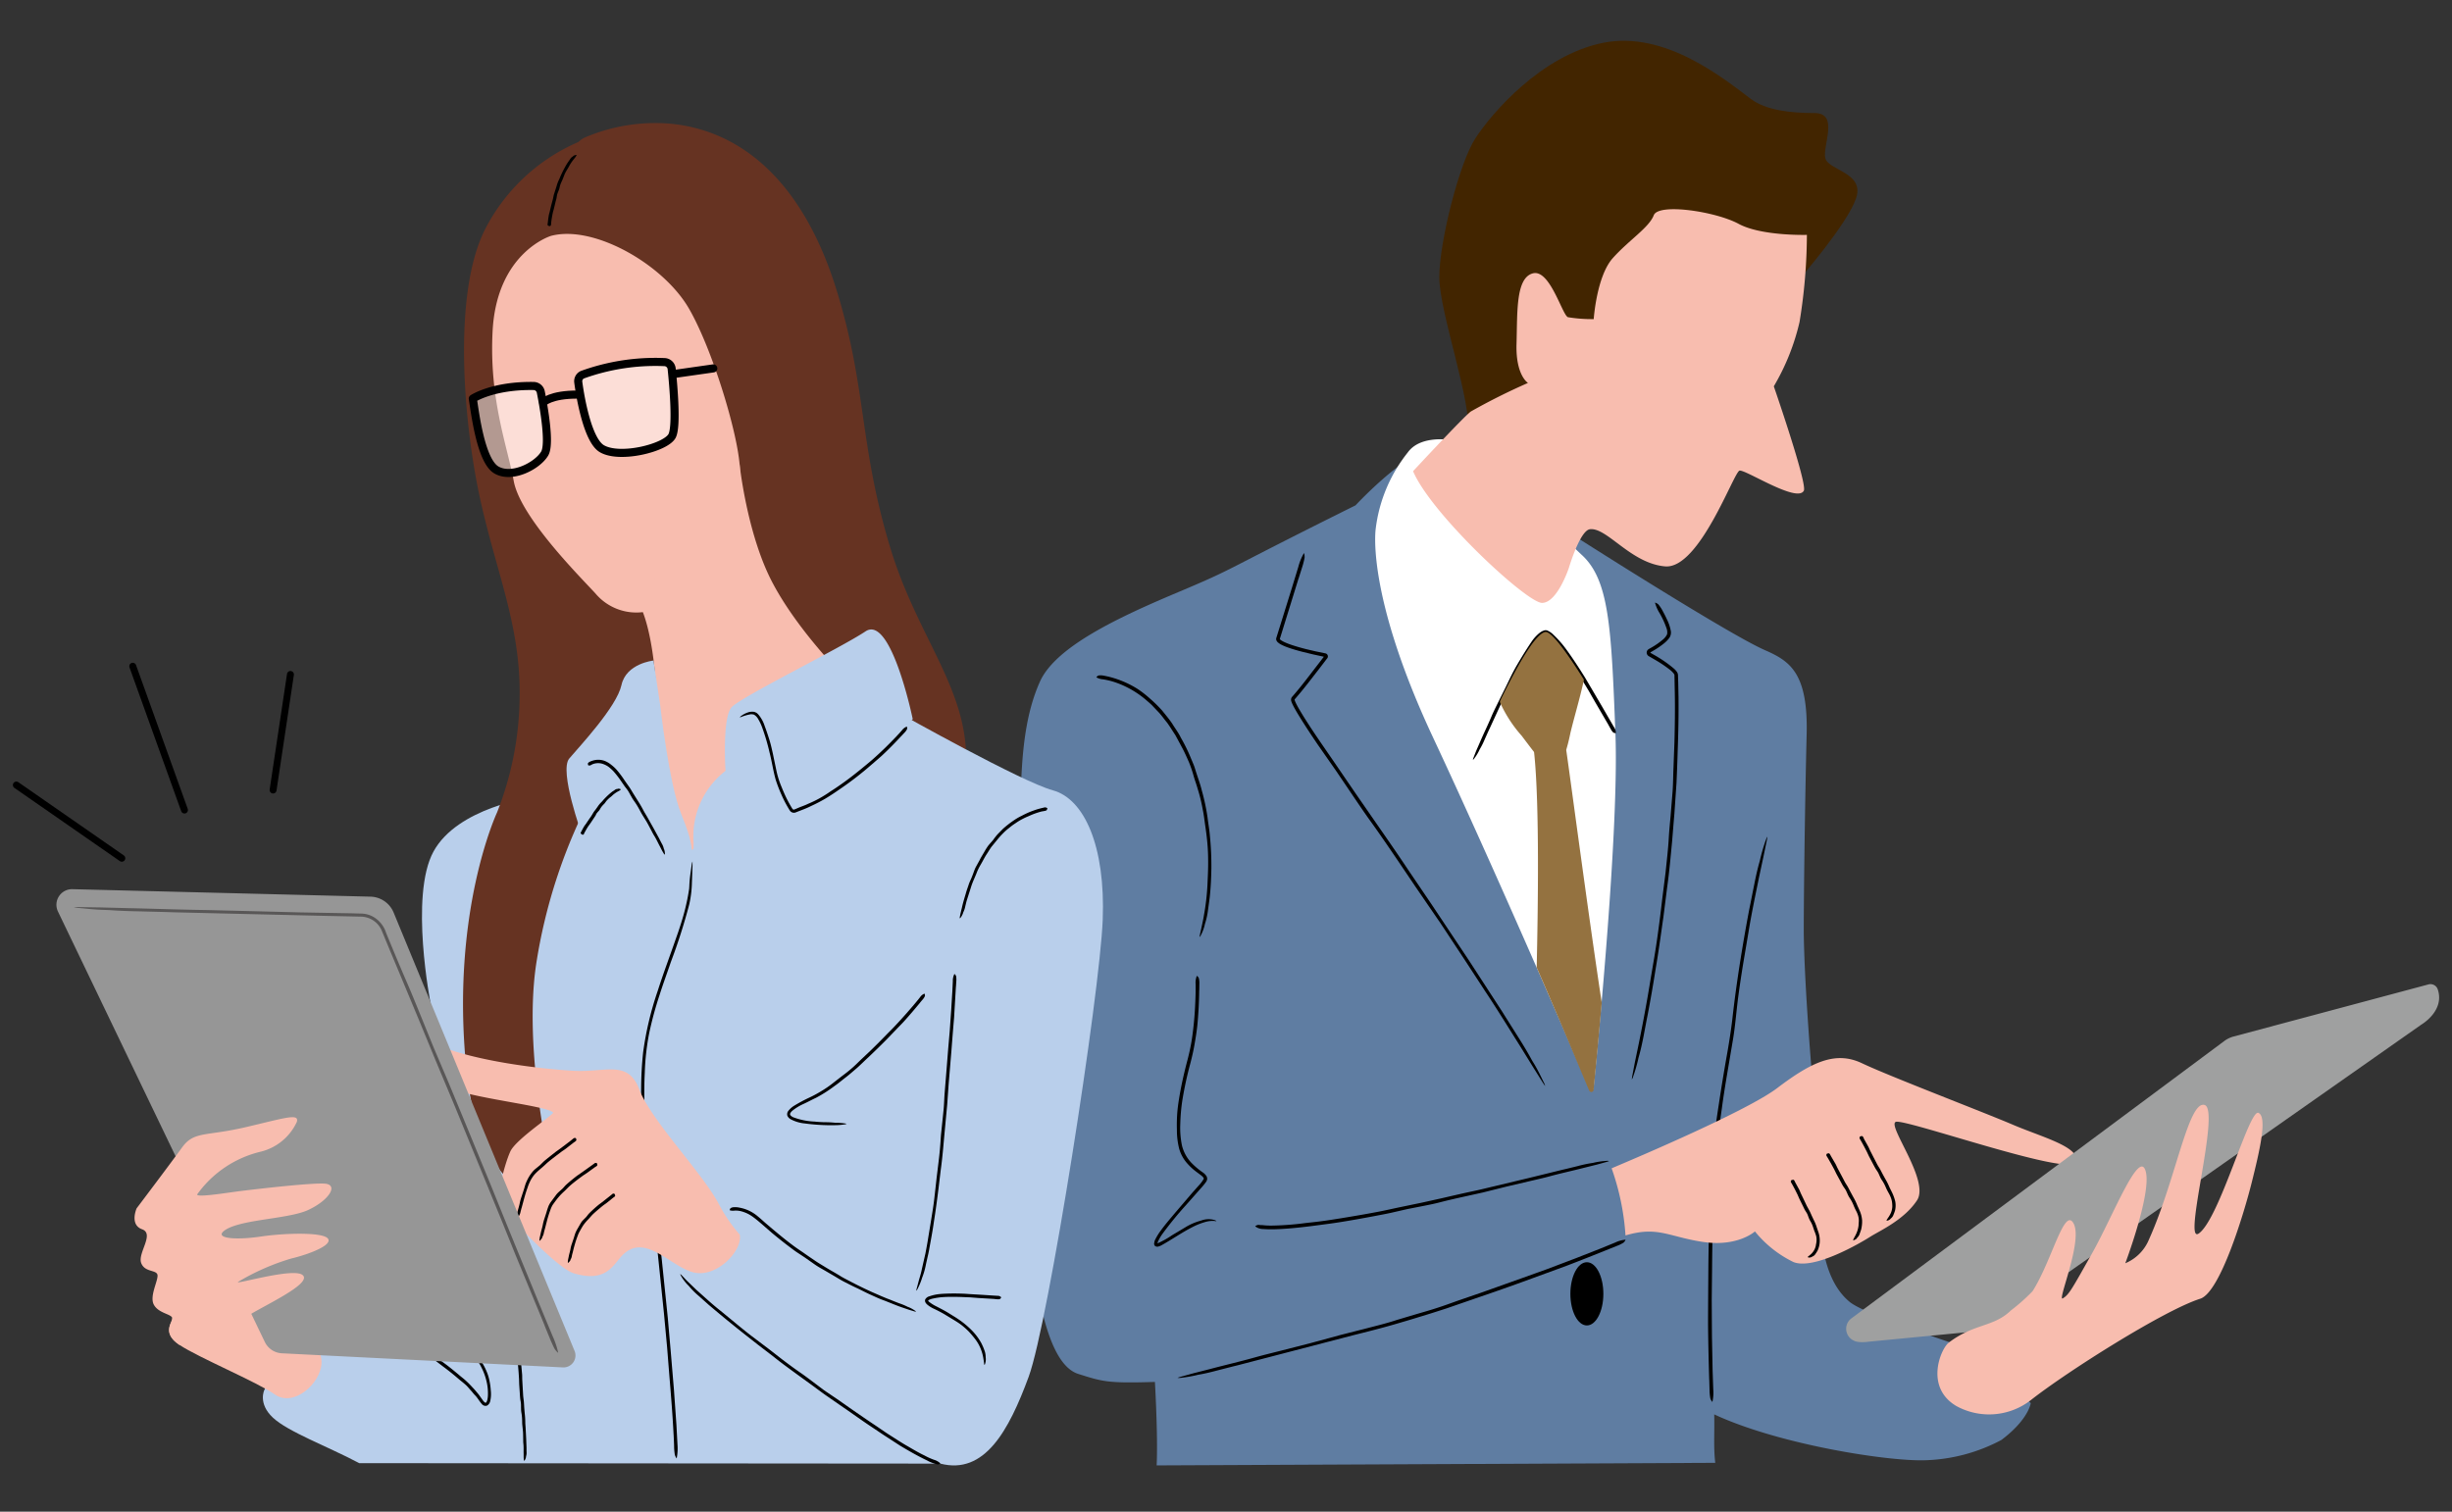 <svg xmlns="http://www.w3.org/2000/svg" xmlns:xlink="http://www.w3.org/1999/xlink" width="300" height="185" viewBox="0 0 300 185">
  <rect x="0" y="0" width="300" height="185" fill="#333333" stroke="none"/>
  <defs>
    <clipPath id="clip-path">
      <rect id="長方形_5033" data-name="長方形 5033" width="24.648" height="13.583" fill="none"/>
    </clipPath>
  </defs>
  <g id="グループ_18807" data-name="グループ 18807" transform="translate(-3156 -2128)">
    <g id="長方形_6051" data-name="長方形 6051" transform="translate(3156 2128)" fill="#fff" stroke="#707070" stroke-width="1" opacity="0">
      <rect width="300" height="185" stroke="none"/>
      <rect x="0.5" y="0.5" width="299" height="184" fill="none"/>
    </g>
    <g id="グループ_18805" data-name="グループ 18805" transform="translate(-0.236 2.344)">
      <path id="パス_24682" data-name="パス 24682" d="M252.012,150.052s-.524-11.441-.757-13.893c-.253-2.653-1.074-12.6-1.2-19.167-.038-1.931.1-14.906.347-24.771.189-7.578-2.085-9-5.115-10.326C240.774,79.921,222.111,68,222.111,68s-3.442-1.278-7.989-2.984-7.515-8.446-10.736-7.31-8.177,6.473-8.177,6.473c-16.919,8.4-14.318,7.515-21.629,10.594-7.2,3.032-15.049,6.65-16.988,10.988-3.474,7.767-2.1,18.732-2.1,37.686,0,20.082.333,45,6.8,47.032,2.947.927,3.545,1.166,9.371.977,0,0,.386,6.633.212,10.216l68.345-.315c-.227-1.953-.076-3.492-.125-5.928,7.877,3.676,21.232,5.77,25.812,5.612a21.132,21.132,0,0,0,9.315-2.479c3.347-2.51,3.6-4.515,3.6-4.515l-7.247-6.567s-12.817-4.1-14.9-5.81c-3.536-2.9-3.6-8.9-3.662-11.62" transform="translate(3126.876 2123.322)" fill="#5f7da2"/>
      <path id="パス_24683" data-name="パス 24683" d="M257.091,29.046s5.794-6.647,6.844-9.8-3.425-3.381-3.775-4.9,1.72-5.509-1.312-5.509-5.972-.362-7.783-1.72c-3.265-2.449-10.494-8.4-18.073-6.88S219.35,8.873,217.367,11.9s-4.43,12.709-4.43,17.023,4.08,15.508,3.5,19.239,40.656-19.121,40.656-19.121" transform="translate(3119.397 2130.655)" fill="#422500"/>
      <path id="パス_24684" data-name="パス 24684" d="M166.4,89.158a12.077,12.077,0,0,1,3.486,1.482,12.991,12.991,0,0,1,1.474,1.141,17.251,17.251,0,0,1,1.532,1.5c.422.529.864,1.046,1.24,1.607.347.579.771,1.115,1.06,1.727a20.608,20.608,0,0,1,1.1,2.2c.151.36.3.714.449,1.072s.243.735.367,1.1c.219.683.472,1.357.637,2.054a25.48,25.48,0,0,1,.712,3.34c.09.75.231,1.5.288,2.253a36.918,36.918,0,0,1,.181,3.978c-.022,1.188-.073,2.376-.206,3.558-.014.111-.031.237-.044.348l-.173,1.27a8.987,8.987,0,0,1-.35,1.574,2.125,2.125,0,0,0-.055.226,5.693,5.693,0,0,1-.505,1.288c-.029.064-.079.086-.119.126.014-.073.021-.149.038-.224.079-.364.158-.728.23-1.056.093-.453.2-.9.27-1.363a28.78,28.78,0,0,0,.435-3.752c.031-.736.072-1.481.081-2.223.01-.812,0-1.625-.058-2.435-.061-.846-.165-1.689-.289-2.527-.1-.669-.168-1.346-.312-2.011a19.809,19.809,0,0,0-.633-2.58c-.134-.49-.32-.979-.465-1.474a15.119,15.119,0,0,0-.607-1.788c-.247-.553-.487-1.109-.77-1.643-.3-.558-.58-1.079-.871-1.62-.337-.506-.652-1.029-1.006-1.521-.39-.464-.729-.975-1.157-1.4-.225-.238-.458-.486-.7-.74-.242-.237-.5-.451-.758-.676A11.7,11.7,0,0,0,168.9,90.6a11.253,11.253,0,0,0-2.02-.853,9.576,9.576,0,0,0-1.195-.274,1.937,1.937,0,0,1-.781-.222c-.019-.012-.052-.03-.043-.039a.6.6,0,0,1,.252-.208,1.688,1.688,0,0,1,.457-.012l.048.006c.262.041.519.1.777.156Z" transform="translate(3125.521 2119.322)"/>
      <path id="パス_24685" data-name="パス 24685" d="M178.466,132.879c-.018,1.458-.091,2.917-.236,4.371-.079.716-.188,1.427-.315,2.136-.134.819-.321,1.638-.53,2.439a45.116,45.116,0,0,0-.99,4.583,23.153,23.153,0,0,0-.244,2.826,10.762,10.762,0,0,0,.2,2.633,4.75,4.75,0,0,0,1.12,2.1,9.33,9.33,0,0,0,1.486,1.253,1.64,1.64,0,0,1,.4.422.669.669,0,0,1,.078.39.81.81,0,0,1-.133.313,7.971,7.971,0,0,1-.655.8l-1.751,1.984a44,44,0,0,0-2.916,3.559,5.2,5.2,0,0,0-.505.847.955.955,0,0,0-.111.318c.017,0-.03.017.047-.009a10.842,10.842,0,0,0,1.737-.975l.351-.21,1.289-.769a7.058,7.058,0,0,1,1.747-.767l.265-.083a2.528,2.528,0,0,1,1.628,0,.486.486,0,0,1,.154.116l-.253-.031a3.221,3.221,0,0,0-1.2.15,8.252,8.252,0,0,0-1.489.6c-1.314.667-2.509,1.518-3.836,2.25a2.114,2.114,0,0,1-.329.127.448.448,0,0,1-.448-.1.476.476,0,0,1-.08-.224c.005-.068.018-.135.031-.2a1.038,1.038,0,0,1,.12-.353,7.132,7.132,0,0,1,.711-1.134c.568-.778,1.2-1.5,1.812-2.231l1.947-2.277.792-.894a4.4,4.4,0,0,0,.662-.868c.025-.114-.147-.3-.351-.449l-.627-.469a7.17,7.17,0,0,1-1.164-1.115,4.566,4.566,0,0,1-.873-1.683,9.263,9.263,0,0,1-.27-2.267,19.806,19.806,0,0,1,.051-2.171c.06-.731.176-1.456.3-2.178.253-1.432.581-2.849.952-4.247.2-.771.373-1.55.5-2.341.15-.944.257-1.9.335-2.854.071-.866.113-1.734.139-2.6.015-.487.018-.975.013-1.46a2.243,2.243,0,0,1,.128-.954c.011-.024.027-.064.038-.053a.784.784,0,0,1,.226.275,2.769,2.769,0,0,1,.068.515c0,.031,0,.038,0,.055l-.013.9Z" transform="translate(3124.492 2113.954)"/>
      <path id="パス_24686" data-name="パス 24686" d="M204.019,66.758s-1.311,7.847,7.026,25.655c7.38,15.765,16.986,38.026,19.093,42.927a.276.276,0,0,0,.529-.079c.563-5.585,3.121-31.81,2.67-43.4-.505-13.009-.757-18.818-4.168-21.881l-14.43-13.751s-4.926-1.374-6.821,1.278a18.578,18.578,0,0,0-3.9,9.252" transform="translate(3120.543 2123.539)" fill="#fff"/>
      <path id="パス_24687" data-name="パス 24687" d="M234.237,94.25c-.545-.935-1.09-1.866-1.638-2.806-.244-.43-.538-.943-.792-1.389l-.957-1.579c-.617-.993-1.245-1.98-1.924-2.929a18.126,18.126,0,0,0-1.332-1.641,5.018,5.018,0,0,0-.7-.663.763.763,0,0,0-.34-.168.746.746,0,0,0-.345.15,5.307,5.307,0,0,0-1.2,1.319c-.562.8-1.05,1.649-1.559,2.493-.334.559-.629,1.148-.93,1.73-.529,1.021-1.035,2.054-1.527,3.094L219.7,94.668c-.041.086-.09.188-.13.275-.154.338-.3.668-.456,1.012a9.251,9.251,0,0,1-.621,1.253,1.4,1.4,0,0,0-.088.182,5.99,5.99,0,0,1-.64,1.024c-.033.051-.083.064-.126.094.018-.065.031-.131.055-.195.12-.308.242-.615.347-.885l.49-1.119c.432-1.017.928-2.005,1.356-3.029.25-.6.549-1.181.831-1.768.318-.639.63-1.27.952-1.918.329-.668.641-1.346.993-2.005.28-.529.592-1.041.9-1.556.406-.672.826-1.332,1.269-1.99A4.94,4.94,0,0,1,225.781,83a2.259,2.259,0,0,1,.4-.25l.241-.087a.654.654,0,0,1,.316.024,2.365,2.365,0,0,1,.765.527,13.178,13.178,0,0,1,1.114,1.2c.345.426.661.873.973,1.32.619.891,1.205,1.8,1.775,2.718l.918,1.559c.37.631.731,1.244,1.093,1.862q.493.85.978,1.692c.184.313.36.618.551.946a1.24,1.24,0,0,1,.233.688c0,.022,0,.055-.015.053a.687.687,0,0,1-.295-.072,1.62,1.62,0,0,1-.243-.3l-.021-.035-.327-.587Z" transform="translate(3118.799 2120.128)"/>
      <path id="パス_24688" data-name="パス 24688" d="M244.2,80.789a5.337,5.337,0,0,1,.508,1.509,1.166,1.166,0,0,1-.254.885,3.634,3.634,0,0,1-.574.578,10.19,10.19,0,0,1-1.279.88l-.332.192c-.1.058-.052.034-.071.066.022.034-.038.005.08.071l.332.188a15.492,15.492,0,0,1,2.49,1.719,2.522,2.522,0,0,1,.318.35.887.887,0,0,1,.13.25,1.014,1.014,0,0,1,.031.27l.028.856.034,1.725c.022,2.184-.017,4.368-.1,6.549-.036,1.326-.087,2.65-.147,3.976-.086,1.251-.17,2.5-.256,3.747-.1,1.153-.191,2.3-.287,3.469-.18,1.834-.332,3.669-.594,5.5-.155,1.23-.306,2.433-.46,3.647-.305,2.127-.59,4.257-.953,6.375q-.444,2.85-.986,5.681c-.037.182-.074.374-.111.557-.128.679-.257,1.353-.386,2.035-.173.868-.355,1.722-.593,2.539-.032.113-.06.243-.085.367a19.491,19.491,0,0,1-.634,2.139.985.985,0,0,1-.128.23c.017-.125.039-.279.051-.369.112-.587.223-1.173.331-1.736.154-.742.308-1.478.463-2.223q.619-3.02,1.144-6.062c.207-1.24.4-2.395.6-3.582.227-1.306.437-2.616.613-3.929q.285-2.06.517-4.122.208-1.655.416-3.3c.147-1.442.321-2.881.4-4.327.048-.831.133-1.682.211-2.523.083-1.021.167-2.066.25-3.084.071-.991.066-1.983.113-2.975.037-1.019.074-2.015.112-3.022.051-2,.082-4.006.046-6.008q-.017-.827-.033-1.675l-.01-.425a.389.389,0,0,0-.061-.275,2.87,2.87,0,0,0-.55-.542,15.666,15.666,0,0,0-1.64-1.107l-.863-.5a.506.506,0,0,1-.226-.687.594.594,0,0,1,.265-.236l.216-.123a9.108,9.108,0,0,0,1.457-1.013,1.872,1.872,0,0,0,.5-.633,1.429,1.429,0,0,0-.081-.771,10.49,10.49,0,0,0-.832-1.813,4.818,4.818,0,0,1-.545-1.21c-.007-.034-.022-.089-.005-.082a1.075,1.075,0,0,1,.392.216,4.67,4.67,0,0,1,.416.59l.038.067c.2.369.4.745.576,1.133Z" transform="translate(3115.96 2120.621)"/>
      <path id="パス_24689" data-name="パス 24689" d="M192.8,74.947l-2.291,7.4v.006a.532.532,0,0,0,.188.176,3.1,3.1,0,0,0,.389.212,8.657,8.657,0,0,0,.874.341c.6.2,1.22.374,1.842.529l1.1.256,1.166.239a.384.384,0,0,1,.191.668l-.347.457-.667.871c-.951,1.219-1.9,2.484-2.911,3.626a.068.068,0,0,0-.013.08,1.451,1.451,0,0,0,.068.2q.09.209.2.418c.145.278.305.553.468.826.326.545.668,1.084,1.015,1.62.934,1.44,1.922,2.847,2.894,4.265l2.748,4.019,2.569,3.712c1.366,1.962,2.724,3.923,4.051,5.917l2.676,3.946,4.638,6.958,4.073,6.274.389.625,1.433,2.274c.616.969,1.209,1.934,1.732,2.9.072.134.162.283.248.421.579.932.919,1.719,1.345,2.56a1.552,1.552,0,0,1,.1.32l-.271-.4-1.218-1.943-1.549-2.507c-1.423-2.257-2.816-4.532-4.3-6.757l-2.576-3.95-2.845-4.308c-1.009-1.471-2.042-2.979-3.05-4.451l-2.417-3.58c-1.06-1.558-2.122-3.109-3.223-4.635-.633-.877-1.252-1.8-1.87-2.706L197.4,98.5l-2.216-3.174c-.737-1.083-1.463-2.178-2.16-3.3-.226-.364-.449-.731-.661-1.109-.106-.188-.209-.382-.305-.584a3.412,3.412,0,0,1-.133-.325.6.6,0,0,1,.05-.533c1.185-1.343,2.2-2.729,3.282-4.119l.484-.632.141-.182a.017.017,0,0,0-.015-.026l-1.292-.279-1.353-.329c-.567-.148-1.133-.308-1.691-.505a6.767,6.767,0,0,1-.832-.35,2.08,2.08,0,0,1-.4-.264.718.718,0,0,1-.187-.226.451.451,0,0,1-.024-.367l.511-1.637,1.4-4.5c.257-.84.513-1.678.772-2.524a6.738,6.738,0,0,1,.641-1.606c.024-.038.06-.1.065-.079a1.632,1.632,0,0,1,.062.545,9.165,9.165,0,0,1-.213.9c-.011.038-.019.064-.029.093l-.488,1.552Z" transform="translate(3122.312 2121.504)"/>
      <path id="パス_24690" data-name="パス 24690" d="M257.442,26.759a67.091,67.091,0,0,1-.9,10.657,27.768,27.768,0,0,1-3.148,7.871s4.112,11.9,3.674,12.768c-.79,1.56-7.171-2.624-7.871-2.449s-4.9,12.068-9.095,11.718-7.108-4.789-9.2-4.547c-1.23.142-2.579,4.723-2.579,4.723s-1.419,4.292-3.285,4.292-13.565-10.872-15.78-16.118c0,0,6.007-6.479,7.057-7.3a77.034,77.034,0,0,1,7-3.5s-1.516-.933-1.4-4.781-.116-8.045,1.983-8.628,3.614,5.13,4.314,5.363a17.891,17.891,0,0,0,3.148.233s.349-5.246,2.332-7.462,4.43-3.731,5.014-5.247,7.579-.467,10.377,1.049,8.361,1.353,8.361,1.353" transform="translate(3119.866 2127.647)" fill="#f8bdaf"/>
      <path id="パス_24691" data-name="パス 24691" d="M250.758,178.065c-.07-2.266-.121-4.533-.142-6.8,0-1.1.01-2.242.014-3.348.009-1.3.017-2.58.026-3.868q.041-3.674.16-7.346c.051-1.488.076-2.976.157-4.464.068-1.409.244-2.812.429-4.2.172-1.293.363-2.583.56-3.869q.465-3.068,1.009-6.121c.236-1.347.448-2.711.611-4.065.266-2.4.6-4.791.976-7.173q.509-3.2,1.113-6.378c.043-.205.086-.419.129-.625.152-.761.3-1.518.455-2.28.191-.975.4-1.933.662-2.851.036-.127.069-.273.1-.411a21.622,21.622,0,0,1,.724-2.4,1.191,1.191,0,0,1,.141-.257c-.024.14-.052.307-.07.412l-.4,1.942c-.178.832-.355,1.658-.534,2.491-.455,2.262-.941,4.518-1.308,6.8-.232,1.379-.453,2.685-.678,4.02-.237,1.469-.459,2.941-.646,4.415-.185,1.539-.314,3.1-.564,4.638q-.312,1.847-.623,3.687c-.271,1.607-.542,3.21-.751,4.823-.145,1-.274,1.883-.409,2.811-.163,1.146-.332,2.291-.43,3.439-.089,1.1-.093,2.222-.134,3.334-.038,1.141-.075,2.263-.112,3.395-.063,2.251-.1,4.5-.118,6.752-.013,1.243-.027,2.522-.04,3.771.009,1.507.017,3.005.027,4.5l.079,4.078c.026.759.051,1.515.078,2.282a5.067,5.067,0,0,1-.083,1.494c-.01.037-.024.1-.035.083a1.335,1.335,0,0,1-.237-.427,7.067,7.067,0,0,1-.092-.8c0-.038,0-.058,0-.085l-.039-1.407Z" transform="translate(3114.599 2116.44)"/>
      <path id="パス_24692" data-name="パス 24692" d="M237.1,156.147c3.455-1.452,16.639-7.075,20.242-9.806,4.157-3.151,7.113-4.608,10.386-3.049s14.919,6.008,18.474,7.529,8.368,2.751,7.661,4.569-20.915-5.359-22-4.923,4.184,7.186,2.6,9.6-4.607,3.744-5.75,4.474-6.835,4.076-9.362,3.084a13.843,13.843,0,0,1-4.721-3.751s-2.1,1.935-6.4,1.28c-4.153-.632-5.511-1.963-9.435-.788a30.513,30.513,0,0,0-1.7-8.22" transform="translate(3116.32 2112.485)" fill="#f8bdaf"/>
      <path id="パス_24693" data-name="パス 24693" d="M272.675,176.055l14.379-1.386,53.308-37.431s2.882-1.668,2-4.3a.936.936,0,0,0-1.127-.616L317.384,138.7a3.363,3.363,0,0,0-1.139.551l-45.625,33.943a1.587,1.587,0,0,0,.287,2.717s.411.312,1.767.149" transform="translate(3112.132 2113.805)" fill="#9fa0a0"/>
      <path id="パス_24694" data-name="パス 24694" d="M285.072,186.066a8.328,8.328,0,0,0,9.125-.71c4.452-3.505,16.331-11.019,20.729-12.41,2.447-.773,5.368-10.483,6.315-14.272s1.942-8,.805-8.478-4.752,12.977-7.294,14.762c-2.035,1.429,2.7-15.157.71-15.725s-3.52,9.157-6.8,16.451a5.379,5.379,0,0,1-2.9,2.921s3.189-8.462,2.51-11.193c-.755-3.039-3.994,5.383-6.552,9.931s-2.841,5.083-3.6,5.557,2.463-6.962,1.326-9.141-2.669,4.579-5.037,8.273a23.65,23.65,0,0,1-2.667,2.365c-2.1,2.04-4.5,1.566-7.579,3.919-.979.748-2.969,5.447.915,7.752" transform="translate(3110.503 2111.651)" fill="#f8bdaf"/>
      <path id="パス_24695" data-name="パス 24695" d="M229.074,169.255c-1.731.7-3.464,1.391-5.209,2.057l-2.589.948-2.991,1.092c-1.9.689-3.8,1.349-5.708,2l-3.474,1.2c-1.1.357-2.2.709-3.312,1.04-1.024.321-2.055.62-3.085.921-1.638.472-3.285.888-4.94,1.3l-3.285.855-5.762,1.5-5.155,1.34-.51.124-1.854.474c-.79.21-1.572.406-2.347.536-.106.018-.226.049-.339.078a16.376,16.376,0,0,1-2.034.33.855.855,0,0,1-.244-.018c.109-.037.216-.078.327-.109l1.575-.435,2.034-.519c1.837-.487,3.687-.915,5.522-1.43,1.07-.3,2.166-.561,3.251-.839l3.562-.912,3.708-1.007,2.982-.757c1.3-.341,2.6-.648,3.872-1.072l2.241-.667c.915-.27,1.834-.524,2.738-.824.874-.28,1.732-.6,2.6-.907l2.645-.908,5.238-1.865,2.922-1.05,3.468-1.314,3.125-1.228,1.74-.712a3.52,3.52,0,0,1,1.187-.338c.032,0,.086-.005.077.01a1.037,1.037,0,0,1-.247.341,4.651,4.651,0,0,1-.586.309l-.065.026-1.076.429Z" transform="translate(3124.072 2109.24)"/>
      <path id="パス_24696" data-name="パス 24696" d="M188.84,165a35.648,35.648,0,0,0,4.252-.294c.7-.089,1.4-.147,2.1-.246.806-.1,1.611-.235,2.415-.36,1.527-.25,3.053-.508,4.573-.8.924-.175,1.84-.392,2.762-.581l2.608-.541,2.411-.535c1.274-.295,2.545-.593,3.827-.861.849-.175,1.694-.393,2.54-.59l4.448-1.064,3.974-.975.393-.089,1.428-.35a15.869,15.869,0,0,1,1.81-.384,2.437,2.437,0,0,0,.261-.056,10.126,10.126,0,0,1,1.577-.207.554.554,0,0,1,.194.032c-.084.03-.164.065-.25.089l-1.21.336-1.566.389c-1.415.367-2.844.67-4.258,1.056-.825.224-1.672.408-2.511.606l-2.752.646-2.868.716-2.309.512c-1.008.223-2.012.448-3.011.708-.572.152-1.17.269-1.758.388l-2.161.424-2.067.471c-.7.153-1.408.28-2.114.416-1.4.263-2.809.517-4.219.739-.788.126-1.579.225-2.37.329-.944.126-1.89.247-2.84.339-.86.088-1.723.151-2.59.179a13.981,13.981,0,0,1-1.467-.029,1.544,1.544,0,0,1-.927-.3c-.019-.017-.052-.041-.038-.048a1.038,1.038,0,0,1,.323-.153c.1-.022.305.037.481.021l.051,0a7.2,7.2,0,0,0,.861.057Z" transform="translate(3122.686 2110.651)"/>
      <path id="パス_24697" data-name="パス 24697" d="M229.556,97.4c.551,3.794,2.757,20.505,4.32,30.761,0,.022.015.146.013.168-.421,4.8-.812,8.83-.992,10.618a.281.281,0,0,1-.538.083c-.943-2.194-3.36-8.066-6.4-15a.265.265,0,0,1-.024-.119c.152-6.881.36-19.95-.315-26.243a.285.285,0,0,0-.062-.147c-.267-.328-1.439-1.888-1.455-1.909a16.084,16.084,0,0,1-2.642-4.06.288.288,0,0,1,.006-.236c1.918-3.958,4.21-8.118,5.494-8.414.738-.17,2.728,2.622,4.695,5.748a.285.285,0,0,1,.037.215c-.557,2.455-1.108,4.244-1.6,6.249-.066.271-.23,1.171-.53,2.162a.274.274,0,0,0-.01.119" transform="translate(3118.315 2120.096)" fill="#947240"/>
      <path id="パス_24698" data-name="パス 24698" d="M231.313,175.158c0,2.136.9,3.868,2.018,3.868s2.018-1.731,2.018-3.868-.9-3.868-2.018-3.868-2.018,1.732-2.018,3.868" transform="translate(3117.057 2108.839)"/>
      <path id="パス_24699" data-name="パス 24699" d="M272.379,153.912l.547.983c.087.163.152.338.233.5.112.221.2.387.29.57l.556,1.081c.115.217.257.421.378.635l.323.619.312.567a7.577,7.577,0,0,1,.466.919c.087.21.2.41.3.62a5.474,5.474,0,0,1,.435,1.173,2.71,2.71,0,0,1-.032,1.172l-.04.109a4.027,4.027,0,0,1-.149.39.917.917,0,0,1-.305.422.177.177,0,0,0-.049.056.7.7,0,0,1-.409.218c-.022.007-.059-.013-.087-.023a.263.263,0,0,1,.026-.063l.174-.264a2.857,2.857,0,0,0,.215-.342,2.241,2.241,0,0,0,.3-1.038,4.007,4.007,0,0,0-.048-.63,3.156,3.156,0,0,0-.223-.675c-.1-.232-.244-.449-.356-.677-.1-.182-.168-.373-.257-.558a4.68,4.68,0,0,0-.4-.7,2.44,2.44,0,0,1-.224-.412c-.082-.172-.149-.353-.242-.52s-.208-.306-.3-.463-.181-.327-.269-.492l-.521-.987c-.066-.141-.19-.4-.265-.565l-.344-.66-.322-.592c-.061-.1-.108-.186-.191-.326a.235.235,0,0,1,0-.283c.008-.01.017-.028.027-.031a.854.854,0,0,1,.228-.046c.047,0,.081.054.12.085l.008.011.107.207Z" transform="translate(3111.895 2111.091)"/>
      <path id="パス_24700" data-name="パス 24700" d="M267.742,156.317l.58.995c.092.165.162.343.248.511.118.223.208.394.306.579.2.373.4.754.581,1.1.12.222.267.428.391.648l.332.633.316.583a7.141,7.141,0,0,1,.464.95c.085.217.2.428.285.648a3.582,3.582,0,0,1,.331,1.257,4.068,4.068,0,0,1-.127,1.158c-.01.026-.03.082-.039.107-.039.134-.092.262-.138.393a.993.993,0,0,1-.277.443.236.236,0,0,0-.044.061c-.078.149-.249.2-.387.267-.021.01-.06,0-.09-.011a.257.257,0,0,1,.019-.067l.148-.29a3.923,3.923,0,0,0,.193-.371,3.293,3.293,0,0,0,.311-1.086c0-.22.042-.44.029-.661a2.134,2.134,0,0,0-.147-.7c-.081-.242-.224-.468-.327-.7-.092-.188-.161-.385-.248-.575a4.513,4.513,0,0,0-.4-.717,2.605,2.605,0,0,1-.227-.421c-.083-.176-.154-.36-.247-.531s-.213-.312-.312-.472-.188-.333-.278-.5l-.545-1-.281-.572-.363-.668-.342-.6c-.065-.111-.13-.222-.2-.328a.24.24,0,0,1-.01-.287c.008-.011.017-.029.026-.031a.86.86,0,0,1,.228-.051c.047,0,.083.054.123.085l.008.012.115.209Z" transform="translate(3112.486 2110.785)"/>
      <path id="パス_24701" data-name="パス 24701" d="M262.737,160c.166.3.325.6.5.914.079.152.134.316.206.471.1.21.175.363.256.533.165.346.332.7.483,1.016l.328.6c.1.193.181.391.269.588l.257.544a5.221,5.221,0,0,1,.36.888l.208.611a3.254,3.254,0,0,1,.154,1.174,2.971,2.971,0,0,1-.26,1.045.72.72,0,0,1-.054.093c-.063.116-.14.223-.213.332a.786.786,0,0,1-.384.315.251.251,0,0,0-.059.038.589.589,0,0,1-.435.066c-.022,0-.049-.033-.069-.054a.2.2,0,0,1,.039-.046c.077-.054.147-.118.22-.179a1.99,1.99,0,0,0,.729-1.12c.024-.195.08-.385.091-.584a2.029,2.029,0,0,0-.043-.641,5.6,5.6,0,0,0-.233-.654l-.178-.531a3.33,3.33,0,0,0-.317-.667,2.307,2.307,0,0,1-.183-.39c-.066-.162-.113-.333-.194-.49s-.182-.288-.264-.436-.157-.306-.231-.462l-.454-.921-.231-.526-.307-.613-.291-.548c-.057-.1-.113-.2-.175-.3a.212.212,0,0,1,.008-.265c.008-.01.017-.027.028-.03a.881.881,0,0,1,.224-.051c.046,0,.078.048.115.075a.035.035,0,0,1,.007.011l.1.192Z" transform="translate(3113.121 2110.313)"/>
      <path id="パス_24702" data-name="パス 24702" d="M91.666,15.752a2.194,2.194,0,0,1,1.292-2.462A21.905,21.905,0,0,1,103.345,11.6c8.827.812,16.331,7.2,20.4,20.381,3.723,12.075,2.714,18.742,6.547,31.459s11.382,18.945,8.768,30.616-6.793,8.362-6.793,8.362L103.171,71.935Z" transform="translate(3134.849 2129.188)" fill="#632"/>
      <path id="パス_24703" data-name="パス 24703" d="M130.887,186.032c5.4,1.394,8.362-4.007,10.8-10.627s8.711-46.861,9.059-55.919-2.264-14.807-6.1-15.852-18.64-9.363-18.64-9.363L117.3,93.7l-19.337-.175L80.89,104.5s-9.058,1.22-12.02,6.62-.348,18.64-.348,18.64L48.169,177.032s-.812,1.626,1.045,3.368,6.62,3.484,10.569,5.574Z" transform="translate(3140.406 2118.743)" fill="#b9cfeb"/>
      <path id="パス_24704" data-name="パス 24704" d="M101.711,89.5s2.264-20.73,1.394-31.879-9.828-44.7-12.732-43.537A23.079,23.079,0,0,0,78.832,24.7c-4.181,8.013-2.642,24.272-.668,33.213s4.82,15.171,4.82,23.648A39.4,39.4,0,0,1,80.211,96.24s-5.676,12.078-3.759,31.24C78.195,144.92,87.6,143.508,87.6,143.508s-4.355-16.578-2.614-28.6a66,66,0,0,1,7.055-21.224Z" transform="translate(3136.831 2128.865)" fill="#632"/>
      <path id="パス_24705" data-name="パス 24705" d="M87.336,27.317s-6.638,2-7.143,11.672c-.435,8.362,1.815,14.082,2.584,18.321.821,4.522,8.464,12.063,10.032,13.805a6.537,6.537,0,0,0,7.766,1.669c3.135-1.567,9.16-9.564,9.856-16.229.334-3.194-3.092-14.967-6.227-20.367s-11.643-10.264-16.869-8.87" transform="translate(3136.311 2127.207)" fill="#f8bdaf"/>
      <path id="パス_24706" data-name="パス 24706" d="M87.289,50.583s.893-.995,4.253-.973" transform="translate(3135.4 2124.336)" fill="none" stroke="#000" stroke-linecap="round" stroke-linejoin="round" stroke-width="0.99"/>
      <line id="線_126" data-name="線 126" y1="0.696" x2="4.878" transform="translate(3238.629 2170.74)" fill="none" stroke="#000" stroke-linecap="round" stroke-linejoin="round" stroke-width="0.99"/>
      <path id="パス_24707" data-name="パス 24707" d="M100.564,76.191s2.091,2.787,2.352,13.24c0,0-.261.784-.348,1.219a64.511,64.511,0,0,0,.958,9.32c.523,2,2.7,7.273,2.7,7.273l7.017-4.928,17.111-10.445-4.617-6.562s-5.748-5.719-8.8-11.643-3.934-14.371-3.934-14.371Z" transform="translate(3133.71 2123.103)" fill="#f8bdaf"/>
      <path id="パス_24708" data-name="パス 24708" d="M108.377,108.68a10.122,10.122,0,0,1,3.905-8.827s-.421-6.5.741-7.78,13.254-7.2,16.389-9.291,5.778,10.742,5.778,10.742-18.944,18.234-26.841,19.511Z" transform="translate(3132.72 2120.141)" fill="#b9cfeb"/>
      <path id="パス_24709" data-name="パス 24709" d="M114.485,163.6a4.752,4.752,0,0,1,2.419,1.112c.332.27.64.558.957.835l1.113.942c.711.589,1.423,1.175,2.164,1.725.445.341.917.644,1.377.963.429.308.869.6,1.306.9.4.277.826.528,1.244.783.66.412,1.346.775,2.005,1.192.443.264.911.489,1.367.733q1.207.624,2.445,1.186c.744.32,1.479.662,2.241.94l.22.093.812.32a6.993,6.993,0,0,1,1.018.417,1,1,0,0,0,.147.058,3.951,3.951,0,0,1,.838.466c.042.025.054.068.08.1a1.384,1.384,0,0,1-.157-.029l-.719-.217-.914-.312c-.826-.287-1.623-.648-2.448-.946-.476-.187-.943-.414-1.415-.623-.513-.234-1.009-.5-1.52-.743-.538-.243-1.059-.515-1.586-.782-.421-.213-.821-.468-1.227-.708-.536-.308-1.062-.627-1.6-.928a9.633,9.633,0,0,1-.912-.576l-1.079-.758c-.3-.2-.746-.492-1.06-.7-.353-.243-.692-.51-1.037-.767q-1.018-.779-2-1.6c-.332-.29-.734-.639-1.076-.938-.431-.368-.859-.742-1.31-1.055a4.192,4.192,0,0,0-1.338-.615,2.558,2.558,0,0,0-.807-.077,1.259,1.259,0,0,1-.545-.034c-.017-.006-.041-.013-.039-.024a.426.426,0,0,1,.106-.244.887.887,0,0,1,.319-.112.219.219,0,0,1,.036,0,3.242,3.242,0,0,1,.576.016Z" transform="translate(3132.069 2109.822)"/>
      <path id="パス_24710" data-name="パス 24710" d="M144.453,132.4c-.074,1.27-.149,2.535-.224,3.809-.05.591-.106,1.265-.157,1.872-.058.734-.113,1.445-.168,2.163-.114,1.372-.228,2.745-.341,4.107-.058.812-.12,1.68-.178,2.5-.074.79-.147,1.569-.22,2.354-.066.722-.134,1.442-.2,2.182-.1,1.156-.211,2.31-.371,3.462-.094.793-.183,1.536-.274,2.3-.17,1.342-.344,2.685-.559,4.023-.168,1.2-.4,2.392-.613,3.586-.024.112-.049.238-.072.351-.1.427-.191.845-.288,1.278a9.077,9.077,0,0,1-.444,1.586,2.1,2.1,0,0,0-.075.227,8.418,8.418,0,0,1-.558,1.3.473.473,0,0,1-.113.129c.014-.078.024-.155.044-.232.1-.369.2-.737.286-1.072.136-.454.274-.909.365-1.377.146-.636.287-1.258.431-1.889.122-.635.242-1.271.34-1.913.136-.828.249-1.514.37-2.255.132-.824.271-1.648.367-2.477s.2-1.763.291-2.6l.252-2.079c.113-.907.193-1.816.25-2.726.028-.524.1-1.058.15-1.588.066-.634.138-1.307.2-1.939s.075-1.249.117-1.874c.052-.653.1-1.267.154-1.9.1-1.257.2-2.511.3-3.778.058-.678.123-1.421.182-2.108.06-.851.119-1.684.178-2.521.046-.764.092-1.524.139-2.284.021-.425.041-.841.062-1.28a1.818,1.818,0,0,1,.168-.828c.012-.02.03-.054.038-.045a.733.733,0,0,1,.191.254,2.5,2.5,0,0,1,.035.451c0,.03,0,.034,0,.048l-.049.788Z" transform="translate(3128.739 2113.989)"/>
      <path id="パス_24711" data-name="パス 24711" d="M136.8,195.8c-1.177-.556-2.3-1.2-3.4-1.861l-1.6-1.04c-.619-.391-1.217-.812-1.829-1.215-1.162-.764-2.284-1.585-3.432-2.368l-2.082-1.442c-.655-.453-1.286-.941-1.933-1.407l-1.792-1.3c-.946-.694-1.9-1.379-2.812-2.118l-1.857-1.424c-1.075-.846-2.157-1.683-3.217-2.551-.957-.764-1.892-1.556-2.83-2.344l-.27-.242-.987-.88a9.41,9.41,0,0,1-1.178-1.181,2.062,2.062,0,0,0-.168-.172,5.579,5.579,0,0,1-.846-1.155.464.464,0,0,1-.05-.163c.058.053.12.1.175.161.261.265.5.545.773.8l1.038,1c.978.866,1.934,1.759,2.968,2.568l1.785,1.469c.651.537,1.3,1.072,1.973,1.586l2.112,1.594,1.672,1.3c.738.556,1.477,1.109,2.237,1.63.435.3.873.627,1.3.949l1.575,1.185,1.572,1.062,1.577,1.106c1.051.725,2.1,1.457,3.162,2.158.593.4,1.169.815,1.773,1.192.718.453,1.426.929,2.167,1.343.664.387,1.325.783,2.018,1.109a8.2,8.2,0,0,0,1.164.526,1.839,1.839,0,0,1,.743.409c.017.017.045.044.035.05a.615.615,0,0,1-.289.11,2.593,2.593,0,0,1-.456-.106l-.046-.017a5.645,5.645,0,0,1-.752-.315Z" transform="translate(3132.951 2108.63)"/>
      <path id="パス_24712" data-name="パス 24712" d="M105.737,115.072c.435-4.878.334-5.749-1.147-9.407s-2.555-13.24-2.555-13.24l-.827-5.516s-3.34.333-3.92,3S92.178,97.39,90.9,98.9s1.553,9.3,1.553,9.3,2.047-4.312,4.718-5.589Z" transform="translate(3134.983 2119.586)" fill="#b9cfeb"/>
      <path id="パス_24713" data-name="パス 24713" d="M134.647,97.032c-.724.779-1.462,1.546-2.239,2.272-.376.366-.786.691-1.175,1.042-.465.387-.912.794-1.388,1.168-.887.729-1.814,1.41-2.763,2.058-.574.4-1.155.787-1.755,1.148a19.435,19.435,0,0,1-1.762.912c-.546.282-1.129.483-1.7.71l-.17.067a.59.59,0,0,1-.258.039.6.6,0,0,1-.458-.275c-.134-.212-.256-.419-.376-.633a13.922,13.922,0,0,1-.652-1.313,16.91,16.91,0,0,1-.7-1.826c-.317-1.122-.462-2.214-.746-3.306a25.6,25.6,0,0,0-.834-2.872c-.033-.092-.059-.186-.1-.275a5.5,5.5,0,0,0-.449-.941,1.4,1.4,0,0,0-.541-.571l-.016,0a1.238,1.238,0,0,0-.3-.042.752.752,0,0,0-.178.022A5.739,5.739,0,0,0,115,94.74a.4.4,0,0,1-.152.018c.05-.045.1-.093.149-.133a3.013,3.013,0,0,1,.845-.451,1.63,1.63,0,0,1,.811-.066l-.008,0,.241.1c.069.046.125.1.188.154a4.032,4.032,0,0,1,.82,1.44c.194.51.365,1.025.53,1.543.2.6.337,1.231.478,1.853.141.682.282,1.354.426,2.048a10.932,10.932,0,0,0,.643,2.052c.215.532.441,1.065.706,1.577.173.335.355.666.553.986.057.093.086.147.127.168a.2.2,0,0,0,.146.031c.112-.036.331-.135.489-.2.394-.177.819-.3,1.212-.5a14.084,14.084,0,0,0,1.449-.7,14.97,14.97,0,0,0,1.311-.828c.443-.278.879-.575,1.308-.878.86-.6,1.681-1.245,2.493-1.906.449-.373.906-.739,1.346-1.125.525-.462,1.036-.94,1.539-1.426q.679-.665,1.335-1.353c.241-.259.485-.517.715-.786a1.322,1.322,0,0,1,.555-.436c.019-.006.05-.017.051-.006a.614.614,0,0,1,.02.287,1.617,1.617,0,0,1-.205.32l-.026.031-.45.483Z" transform="translate(3131.89 2118.672)"/>
      <path id="パス_24714" data-name="パス 24714" d="M105,185.255c-.122-2.4-.316-4.8-.516-7.191-.093-1.161-.188-2.37-.281-3.541-.127-1.368-.253-2.725-.38-4.087q-.4-3.88-.8-7.756c-.186-1.557-.376-3.143-.563-4.7-.193-1.474-.3-2.976-.56-4.429q-.332-2.054-.546-4.121a54.377,54.377,0,0,1-.325-6.6,43.582,43.582,0,0,1,.244-4.391,39.232,39.232,0,0,1,1.777-7.5c.7-2.187,1.513-4.332,2.258-6.491.073-.209.15-.427.224-.636.263-.777.516-1.556.73-2.342a25.537,25.537,0,0,0,.634-3c.015-.138.023-.3.03-.444.044-1,.189-1.771.3-2.635a1.5,1.5,0,0,1,.087-.3c0,.15,0,.328,0,.444-.024.711-.05,1.422-.074,2.113a13.313,13.313,0,0,1-.328,2.7,69.87,69.87,0,0,1-2.24,7.021c-.461,1.358-.967,2.719-1.4,4.094a43.674,43.674,0,0,0-1.243,4.562,29.931,29.931,0,0,0-.555,4.895c-.066,1.314-.072,2.635-.041,3.954a50.866,50.866,0,0,0,.4,5.155c.129.982.246,1.992.4,2.985.211,1.2.326,2.46.469,3.67.147,1.146.3,2.372.452,3.526.135,1.205.268,2.393.4,3.589q.368,3.572.737,7.143c.115,1.317.233,2.669.349,3.992.134,1.6.266,3.183.4,4.772l.306,4.326c.044.808.086,1.613.13,2.427a6.191,6.191,0,0,1-.081,1.588c-.01.039-.023.1-.032.087a1.525,1.525,0,0,1-.216-.459,8.3,8.3,0,0,1-.083-.844c0-.038,0-.061,0-.09-.007-.5-.039-.991-.06-1.487Z" transform="translate(3133.651 2115.997)"/>
      <path id="パス_24715" data-name="パス 24715" d="M94.054,100.962a2.272,2.272,0,0,1,1.661.04,2.95,2.95,0,0,1,.684.421,4.929,4.929,0,0,1,.667.61,12.292,12.292,0,0,1,1.005,1.344l.583.826c.178.263.331.541.5.809l.466.748c.254.392.493.791.709,1.205.14.276.308.538.463.806l.8,1.422.7,1.279.062.13c.081.157.153.295.242.465a2.106,2.106,0,0,1,.25.612.376.376,0,0,0,.037.089,1.515,1.515,0,0,1,.1.578c0,.031-.024.06-.036.09a.616.616,0,0,1-.063-.073l-.227-.385-.261-.51c-.251-.455-.456-.934-.735-1.374-.162-.257-.291-.537-.436-.806-.158-.295-.31-.594-.478-.883-.155-.251-.4-.641-.551-.894s-.274-.5-.407-.735a8.328,8.328,0,0,0-.587-.926,5.731,5.731,0,0,1-.335-.543c-.133-.224-.248-.458-.387-.677s-.3-.4-.445-.6L97.6,103.4a11.508,11.508,0,0,0-.908-1.167,5.574,5.574,0,0,0-.6-.545,2.651,2.651,0,0,0-.849-.4,1.859,1.859,0,0,0-.832-.007,1.5,1.5,0,0,0-.435.168.4.4,0,0,1-.332.065c-.012,0-.032-.007-.036-.016a.437.437,0,0,1-.045-.223c.009-.053.086-.109.138-.159l.018-.011a2.5,2.5,0,0,1,.325-.144Z" transform="translate(3134.601 2117.814)"/>
      <path id="パス_24716" data-name="パス 24716" d="M92.626,110.127c.112-.218.225-.434.351-.643.061-.1.144-.195.213-.293l.23-.346.448-.649.247-.413c.082-.127.178-.243.27-.364l.244-.344a3.412,3.412,0,0,1,.424-.519,3.876,3.876,0,0,0,.3-.335c.18-.19.363-.379.557-.558a6.676,6.676,0,0,1,.547-.454l.062-.035c.071-.048.144-.093.212-.146a.461.461,0,0,1,.309-.113.088.088,0,0,0,.045-.016c.091-.053.212,0,.316.022.017,0,.038.033.058.051a.177.177,0,0,1-.028.041,1.893,1.893,0,0,1-.169.123l-.233.126a3.754,3.754,0,0,0-.583.427,2.588,2.588,0,0,1-.325.276c-.117.1-.234.209-.341.321s-.2.261-.3.387c-.082.1-.187.183-.269.285a2.1,2.1,0,0,0-.295.421,1.085,1.085,0,0,1-.174.243,3.612,3.612,0,0,0-.239.278c-.065.1-.1.214-.164.315l-.2.3-.394.592-.235.323c-.091.13-.17.268-.252.4l-.211.375c-.037.071-.074.142-.1.216s-.072.1-.183.084a.075.075,0,0,1-.036-.008.928.928,0,0,1-.162-.13c-.025-.031-.01-.069-.013-.1l0-.009.076-.132Z" transform="translate(3134.732 2117.297)"/>
      <path id="パス_24717" data-name="パス 24717" d="M84.154,185.612c.036.4.071.778.108,1.188.015.2.005.392.013.588.015.259.026.459.038.677.025.435.051.879.074,1.285.018.26.064.517.087.778s.031.489.047.737c.017.212.035.42.057.682a9.806,9.806,0,0,1,.07,1.086c0,.241.031.482.043.723q.033.635.065,1.267.021.571.043,1.134c0,.028,0,.085,0,.113,0,.138,0,.25.006.408a1.315,1.315,0,0,1-.057.514.237.237,0,0,0-.008.074,1.007,1.007,0,0,1-.168.438c-.01.022-.047.033-.072.05a.375.375,0,0,1-.023-.073c-.011-.115-.024-.231-.029-.346v-.446c-.016-.4.015-.808-.031-1.211-.029-.236-.018-.476-.025-.714-.006-.26-.005-.521-.024-.781-.022-.213-.061-.6-.083-.813s-.014-.435-.024-.653a5.472,5.472,0,0,0-.088-.851,3.024,3.024,0,0,1-.04-.5c-.009-.2,0-.408-.015-.609s-.065-.387-.087-.58-.034-.4-.047-.593l-.079-1.179c-.005-.17-.013-.47-.019-.661-.018-.291-.034-.534-.051-.787l-.058-.712c-.015-.127-.026-.229-.044-.4a.254.254,0,0,1,.1-.272c.01-.008.024-.02.033-.018a.732.732,0,0,1,.21.056c.039.022.049.087.072.134a.075.075,0,0,1,0,.015l.017.246Z" transform="translate(3135.855 2107.072)"/>
      <path id="パス_24718" data-name="パス 24718" d="M109.1,163.955a18.934,18.934,0,0,1-2.555-3.745c-2.021-3.808-8.3-10.249-9.7-13.966s-4.065-2.09-8.129-2.322-11.846-1.161-16.607-3.136-1.161,4.3,2.09,5.458,11.428,2.029,12.078,2.787c.175.2-4.529,3.252-5.225,4.762S79.2,159.6,79.9,160.529s6.834,7.571,8.928,8.188c3.745,1.1,4.67-.785,5.734-2,2.787-3.194,5.894,1.045,8.8,1.858s6.184-2.7,5.749-4.616" transform="translate(3137.626 2112.773)" fill="#f8bdaf"/>
      <path id="パス_24719" data-name="パス 24719" d="M90.568,154.4l-.99.771c-.163.125-.34.233-.508.353l-.569.431c-.358.276-.719.548-1.067.835-.212.174-.4.372-.611.552l-.584.506a7,7,0,0,0-.506.5,4.232,4.232,0,0,0-.568.907,5.215,5.215,0,0,0-.272.695c-.15.412-.278.834-.4,1.258-.1.385-.206.766-.309,1.147-.009.028-.026.084-.036.112-.037.14-.065.256-.107.414a1.5,1.5,0,0,1-.185.508.22.22,0,0,0-.025.074,1.145,1.145,0,0,1-.27.41c-.017.021-.055.024-.082.037a.32.32,0,0,1-.005-.081c.016-.122.031-.244.055-.365.039-.161.072-.288.113-.459.09-.419.237-.822.314-1.245a6.524,6.524,0,0,1,.208-.729c.085-.26.164-.5.259-.789s.155-.56.259-.834a6.547,6.547,0,0,1,.3-.638,4.855,4.855,0,0,1,.54-.789,2.769,2.769,0,0,1,.385-.372l.5-.408c.092-.09.335-.33.444-.438.154-.143.319-.272.483-.406.323-.257.635-.505.981-.778l.567-.408c.245-.183.452-.339.667-.5l.6-.459.329-.264a.277.277,0,0,1,.3-.068c.011,0,.029.01.032.019a.734.734,0,0,1,.06.21c0,.045-.051.091-.08.135l-.012.01-.211.153Z" transform="translate(3135.887 2111.059)"/>
      <path id="パス_24720" data-name="パス 24720" d="M93.554,157.884l-.962.7-.49.324-.545.4c-.34.26-.68.521-1,.8-.2.172-.375.36-.559.542s-.359.332-.529.506c-.162.158-.305.332-.452.5-.223.277-.428.561-.628.841a3.044,3.044,0,0,0-.284.627c-.145.386-.268.785-.381,1.189-.093.367-.188.73-.28,1.092-.009.026-.025.08-.033.106-.033.131-.072.261-.1.394a1.359,1.359,0,0,1-.173.484.22.22,0,0,0-.024.071c-.032.162-.166.264-.26.391-.014.02-.053.024-.081.035a.392.392,0,0,1-.007-.077c.014-.116.026-.233.048-.347.036-.154.064-.273.1-.438.079-.4.217-.784.285-1.188a5.736,5.736,0,0,1,.191-.695l.244-.752a7.868,7.868,0,0,1,.266-.795,2.9,2.9,0,0,1,.36-.582l.524-.707a2.5,2.5,0,0,1,.341-.377l.461-.415c.143-.136.262-.3.406-.436s.3-.271.451-.4c.306-.256.616-.508.933-.748l.549-.38.647-.463.587-.417.325-.237a.255.255,0,0,1,.289-.045c.011.005.029.012.031.021a.764.764,0,0,1,.052.211c0,.044-.053.085-.082.126l-.012.009-.205.134Z" transform="translate(3135.468 2110.613)"/>
      <path id="パス_24721" data-name="パス 24721" d="M96.3,162.164l-.792.638c-.129.106-.275.191-.407.294-.154.118-.3.241-.449.366-.282.234-.561.472-.826.724-.161.154-.3.33-.449.492s-.291.3-.423.459a5.226,5.226,0,0,0-.348.454c-.16.252-.3.508-.449.774a3.778,3.778,0,0,0-.236.557c-.127.332-.234.672-.334,1.015-.086.308-.168.618-.238.93-.006.021-.022.07-.029.091-.027.112-.058.223-.079.336a1.012,1.012,0,0,1-.147.414.145.145,0,0,0-.02.06c-.024.139-.151.227-.236.337-.013.017-.051.021-.079.031a.251.251,0,0,1-.011-.066,2.865,2.865,0,0,1,.028-.3c.028-.136.048-.23.079-.379.059-.345.181-.675.234-1.023a4.085,4.085,0,0,1,.167-.6c.072-.211.134-.4.217-.643.074-.225.131-.458.221-.681a4.735,4.735,0,0,1,.263-.513l.381-.661a1.805,1.805,0,0,1,.27-.348l.376-.379c.113-.127.207-.274.322-.4s.243-.246.368-.364c.25-.235.505-.462.768-.682.146-.124.306-.229.455-.346l.536-.422.484-.382.268-.218a.211.211,0,0,1,.256-.038c.011.005.028.012.031.021a.842.842,0,0,1,.072.2c0,.043-.038.079-.059.119l-.01.008-.17.124Z" transform="translate(3134.96 2110.064)"/>
      <path id="パス_24722" data-name="パス 24722" d="M149.329,176.345l-1.987-.12-.977-.077-1.13-.046c-.716-.019-1.433-.03-2.144.01a8.392,8.392,0,0,0-1.271.18,1.889,1.889,0,0,0-.522.177c-.066.05-.081.056-.079.086s.025.059.091.126a4.786,4.786,0,0,0,.928.581c.535.278,1.08.553,1.6.886.342.217.7.421,1.037.653a10.766,10.766,0,0,1,1.669,1.376,7.091,7.091,0,0,1,1.173,1.568c.025.051.061.125.086.175.1.216.2.431.274.655a2.357,2.357,0,0,1,.174.874.634.634,0,0,0,.011.127,1.759,1.759,0,0,1-.1.756c-.008.038-.044.058-.067.085a1,1,0,0,1-.031-.12c-.024-.19-.039-.38-.079-.566a5.408,5.408,0,0,0-.146-.716,5.139,5.139,0,0,0-.883-1.774c-.238-.307-.491-.611-.762-.9a9.22,9.22,0,0,0-.969-.857c-.364-.27-.755-.5-1.141-.734l-.931-.565c-.414-.236-.834-.458-1.274-.66a3.574,3.574,0,0,1-.737-.46,1.191,1.191,0,0,1-.215-.226.5.5,0,0,1-.081-.416.8.8,0,0,1,.535-.408,5.322,5.322,0,0,1,1-.243c.338-.046.676-.065,1.012-.078.668-.026,1.334-.024,2,0,.371.011.74.045,1.11.066l1.325.078,1.2.079.671.041a.554.554,0,0,1,.428.161c.01.011.026.028.021.037a.6.6,0,0,1-.144.192.727.727,0,0,1-.237.04.13.13,0,0,1-.025,0l-.409-.038Z" transform="translate(3128.581 2108.28)"/>
      <path id="パス_24723" data-name="パス 24723" d="M69.883,183.059c.532.32,1.058.652,1.572,1,.252.173.493.362.737.546l.852.63c.537.4,1.054.831,1.572,1.258.3.271.641.507.936.792.288.257.553.54.817.826.252.256.473.545.71.819l.495.694c.138.218.356.377.383.322.065-.022.152-.188.186-.345a2.713,2.713,0,0,0,.073-.514,6.3,6.3,0,0,0-.2-1.883,7.214,7.214,0,0,0-.6-1.59l-.074-.15a4.118,4.118,0,0,0-.319-.517,7.284,7.284,0,0,1-.435-.634.475.475,0,0,0-.069-.088,3.517,3.517,0,0,1-.387-.571c-.02-.03-.011-.071-.017-.106a.846.846,0,0,1,.1.055,3.349,3.349,0,0,1,.434.344,5.669,5.669,0,0,1,.471.532,7.6,7.6,0,0,1,.947,1.669,5.635,5.635,0,0,1,.332,1.081,8.057,8.057,0,0,1,.169,1.227,3.868,3.868,0,0,1-.077,1.322.829.829,0,0,1-.366.512.555.555,0,0,1-.645-.175c-.34-.385-.519-.752-.828-1.07-.181-.175-.326-.386-.5-.575-.215-.226-.4-.482-.632-.689s-.457-.392-.694-.579l-.7-.593c-.469-.389-.951-.762-1.441-1.127l-.813-.622q-.5-.359-1.008-.7l-.932-.6c-.176-.108-.353-.216-.534-.315a.5.5,0,0,1-.285-.314c0-.015-.01-.037,0-.042a.58.58,0,0,1,.2-.117.629.629,0,0,1,.219.061.146.146,0,0,1,.02.011l.328.2Z" transform="translate(3137.716 2107.376)"/>
      <path id="パス_24724" data-name="パス 24724" d="M35.22,178.53c.223.445-1.448,1.782.891,3.341s9.467,4.525,11.7,6.084,5.569-1.294,5.681-3.856-3.341-4.9-3.341-4.9l-3.425-4.26Z" transform="translate(3142.08 2108.374)" fill="#f8bdaf"/>
      <path id="パス_24725" data-name="パス 24725" d="M44.544,174.383,19.236,121.709a1.911,1.911,0,0,1,1.771-2.737l36.467.915a3.148,3.148,0,0,1,2.83,1.943L82.44,175.475a1.464,1.464,0,0,1-1.426,2.023L46.63,175.771a2.448,2.448,0,0,1-2.086-1.388" transform="translate(3144.092 2115.502)" fill="#969696"/>
      <path id="パス_24726" data-name="パス 24726" d="M41.954,177.815s.112-1.559,2.673-3.007,7.129-3.676,5.9-4.567-8.508,1.3-7.84.853a28.451,28.451,0,0,1,6.464-2.842c2.34-.558,5.163-1.686,4.495-2.466s-5.235-.668-8.242-.223-5.635.229-4.456-.7c1.81-1.42,7.8-1.42,10.247-2.534s3.69-2.909,2.325-3.216c-1.108-.249-8.785.654-10.567.877s-5.792.891-5.235.334a13.355,13.355,0,0,1,7.713-5.152,6.592,6.592,0,0,0,4.427-3.648c.334-1.113-1.559-.445-6.348.668s-6.238.446-7.685,2.45-5.569,7.463-5.569,7.463-.891,2,.668,2.562-.557,2.9-.112,4.121,2.005.78,2.005,1.559-1,2.562-.446,3.565,2.005,1.113,2.228,1.559-1.448,1.782.891,3.341Z" transform="translate(3142.696 2111.429)" fill="#f8bdaf"/>
      <path id="パス_24727" data-name="パス 24727" d="M79.1,172.71q-1.757-4.261-3.515-8.522l-1.7-4.21L71.9,155.125q-1.889-4.61-3.777-9.216l-2.338-5.581-2.177-5.281-2.036-4.889q-.812-1.944-1.62-3.879l-.8-1.937a2.817,2.817,0,0,0-2.578-1.689l-1.4-.032-2.8-.059-9.8-.23-8.768-.208-.864-.029-3.149-.081c-1.346-.027-2.673-.065-3.963-.16l-.572-.023c-1.286-.029-2.278-.163-3.379-.257a2.19,2.19,0,0,1-.382-.082l.567-.008,2.69.042,3.457.09c3.131.065,6.258.187,9.4.227l5.532.136,6.056.155,6.329.112,1.273.036a3.14,3.14,0,0,1,1.278.367,3.45,3.45,0,0,1,1.625,2.013c.843,2.045,1.685,4.083,2.565,6.107.505,1.163.994,2.372,1.481,3.562l1.776,4.371,1.776,4.176c.59,1.427,1.175,2.841,1.764,4.262l3.485,8.479,1.919,4.744q1.158,2.834,2.315,5.658l2.1,5.118L80.074,174a10.059,10.059,0,0,1,.654,1.917c.009.05.026.133.01.115a2.168,2.168,0,0,1-.414-.469c-.112-.175-.309-.643-.467-.98-.017-.042-.03-.072-.045-.106l-.72-1.764Z" transform="translate(3143.78 2115.182)" fill="#595757"/>
      <path id="パス_24728" data-name="パス 24728" d="M137.775,134.716c-.625.754-1.257,1.5-1.911,2.228-.319.361-.668.695-1,1.047l-1.155,1.2c-.741.755-1.5,1.489-2.266,2.217-.474.434-.925.892-1.406,1.319-.463.392-.915.8-1.4,1.167-.446.344-.874.712-1.34,1.032a16.541,16.541,0,0,1-2.271,1.449c-.541.251-1.078.548-1.6.782a6.189,6.189,0,0,0-1.268.781c-.173.147-.325.346-.3.458,0,.108.171.258.38.355a8.407,8.407,0,0,0,2.628.531l.27.028c.33.026.66.046.989.051a11.3,11.3,0,0,1,1.248.065,1.377,1.377,0,0,0,.181,0,9.065,9.065,0,0,1,1.078.091.369.369,0,0,1,.132.054c-.058.017-.117.037-.178.048a8.609,8.609,0,0,1-.858.093c-.369.018-.738.013-1.106.015a24.8,24.8,0,0,1-2.992-.219,4.571,4.571,0,0,1-1.721-.524.926.926,0,0,1-.377-.407.653.653,0,0,1,.087-.569,2.693,2.693,0,0,1,.752-.675,18.741,18.741,0,0,1,1.786-.96,14.426,14.426,0,0,0,1.4-.745,13.5,13.5,0,0,0,1.715-1.186l.962-.747c.4-.295.791-.6,1.166-.927.366-.309.7-.65,1.045-.984l1.061-1c.7-.665,1.38-1.354,2.057-2.045.373-.391.766-.762,1.133-1.159.444-.469.876-.949,1.305-1.431.386-.439.771-.879,1.145-1.327.21-.251.418-.505.619-.762a1.127,1.127,0,0,1,.5-.42c.019-.005.047-.017.05-.005a.584.584,0,0,1,.043.272,1.443,1.443,0,0,1-.171.306l-.023.029-.391.466Z" transform="translate(3131.043 2113.634)"/>
      <path id="パス_24729" data-name="パス 24729" d="M155.777,107.987a9.117,9.117,0,0,0-1.629.578,8.355,8.355,0,0,0-.778.36,6.908,6.908,0,0,0-.85.516,6.711,6.711,0,0,0-.762.561,6.451,6.451,0,0,0-.714.623,10.365,10.365,0,0,0-.771.855l-.689.841c-.195.275-.371.563-.551.846-.3.442-.525.928-.8,1.388a6.192,6.192,0,0,0-.465.959c-.226.581-.51,1.14-.689,1.739l-.511,1.6-.047.158c-.048.2-.093.376-.144.586a2.809,2.809,0,0,1-.237.724.508.508,0,0,0-.034.1,2.041,2.041,0,0,1-.321.6c-.018.031-.058.039-.088.058a.787.787,0,0,1,0-.111c.036-.188.072-.378.1-.511.054-.223.1-.421.16-.651.125-.594.308-1.171.479-1.755.09-.345.22-.681.332-1.02.11-.377.305-.722.442-1.088.161-.377.268-.778.456-1.143l.476-.865c.19-.387.429-.743.638-1.121a6.868,6.868,0,0,1,.41-.634c.19-.243.41-.461.6-.7a7.572,7.572,0,0,1,.551-.7l.636-.646a12.091,12.091,0,0,1,1.423-1.1,6.451,6.451,0,0,1,.874-.5,11.6,11.6,0,0,1,1.086-.511c.341-.123.678-.257,1.031-.346.194-.06.394-.1.593-.15a.444.444,0,0,1,.414.065c.011.01.028.024.024.034a.807.807,0,0,1-.088.214c-.033.042-.124.06-.188.087l-.021,0-.348.067Z" transform="translate(3127.962 2116.963)"/>
      <g id="グループ_18743" data-name="グループ 18743" transform="translate(3214.081 2169.958)" opacity="0.5">
        <g id="グループ_18742" data-name="グループ 18742">
          <g id="グループ_18741" data-name="グループ 18741" clip-path="url(#clip-path)">
            <path id="パス_24730" data-name="パス 24730" d="M77.424,49.949S79.818,48.331,84.7,48.4a1.121,1.121,0,0,1,1.08.9c.372,1.828,1.112,6.229.438,7.372-.871,1.482-4.006,3.137-5.923,2s-2.614-7.156-2.874-8.725" transform="translate(-77.424 -45.467)" fill="#fff"/>
            <path id="パス_24731" data-name="パス 24731" d="M92.13,46.88a25.357,25.357,0,0,1,11.178-1.728s1.132,7.477.377,8.928S97.77,57.42,94.6,55.4C93.48,54.69,92.13,46.88,92.13,46.88" transform="translate(-79.297 -45.039)" fill="#fff"/>
          </g>
        </g>
      </g>
      <path id="パス_24732" data-name="パス 24732" d="M77.424,49.95s2.447-1.627,7.443-1.546a.908.908,0,0,1,.878.731c.353,1.774,1.175,6.351.476,7.536-.871,1.482-4.006,3.137-5.923,2S77.685,51.518,77.424,49.95Z" transform="translate(3136.657 2124.49)" fill="none" stroke="#000" stroke-linecap="round" stroke-linejoin="round" stroke-width="0.99"/>
      <path id="パス_24733" data-name="パス 24733" d="M92.721,46.595A26.25,26.25,0,0,1,102.8,45.054a.916.916,0,0,1,.843.847c.2,1.93.657,7.01.049,8.18-.755,1.451-6.373,2.874-8.594,1.567-1.737-1.021-2.642-6.285-2.885-8.145A.872.872,0,0,1,92.721,46.595Z" transform="translate(3134.774 2124.918)" fill="none" stroke="#000" stroke-linecap="round" stroke-linejoin="round" stroke-width="0.99"/>
      <path id="パス_24734" data-name="パス 24734" d="M87.935,24.324c.031-.312.071-.62.123-.927.027-.152.079-.3.114-.447.048-.209.082-.353.12-.517.077-.326.168-.648.254-.972.055-.2.079-.4.133-.6l.175-.551c.049-.152.1-.3.163-.51a4.23,4.23,0,0,1,.305-.8c.083-.169.141-.35.225-.521.138-.3.28-.6.447-.892a7.7,7.7,0,0,1,.46-.768c.011-.016.042-.055.054-.07l.181-.266a.841.841,0,0,1,.3-.283.128.128,0,0,0,.043-.041c.079-.1.225-.116.344-.16.018-.007.052.01.079.017a.247.247,0,0,1-.017.059c-.046.077-.092.154-.144.226l-.213.268a5.986,5.986,0,0,0-.518.771c-.08.163-.18.318-.273.475a4.532,4.532,0,0,0-.286.528l-.229.585c-.058.157-.138.3-.2.459a2.546,2.546,0,0,0-.2.626,1.978,1.978,0,0,1-.12.362c-.051.147-.12.288-.164.438a4.447,4.447,0,0,0-.08.443c-.031.149-.075.295-.116.442-.069.288-.134.559-.212.88-.038.165-.1.325-.131.49-.045.2-.084.4-.115.6-.033.181-.056.362-.079.543-.01.1-.021.2-.024.305a.186.186,0,0,1-.142.188.077.077,0,0,1-.037.01.818.818,0,0,1-.2-.073c-.035-.024-.034-.076-.049-.116v-.011l.026-.193Z" transform="translate(3135.322 2128.617)"/>
      <line id="線_127" data-name="線 127" x1="2.123" y2="14.144" transform="translate(3189.648 2208.196)" fill="none" stroke="#000" stroke-linecap="round" stroke-linejoin="round" stroke-width="0.848"/>
      <line id="線_128" data-name="線 128" x2="6.327" y2="17.602" transform="translate(3172.479 2207.188)" fill="none" stroke="#000" stroke-linecap="round" stroke-linejoin="round" stroke-width="0.848"/>
      <line id="線_129" data-name="線 129" x2="12.904" y2="8.96" transform="translate(3158.236 2221.729)" fill="none" stroke="#000" stroke-linecap="round" stroke-linejoin="round" stroke-width="0.848"/>
    </g>
  </g>
</svg>
